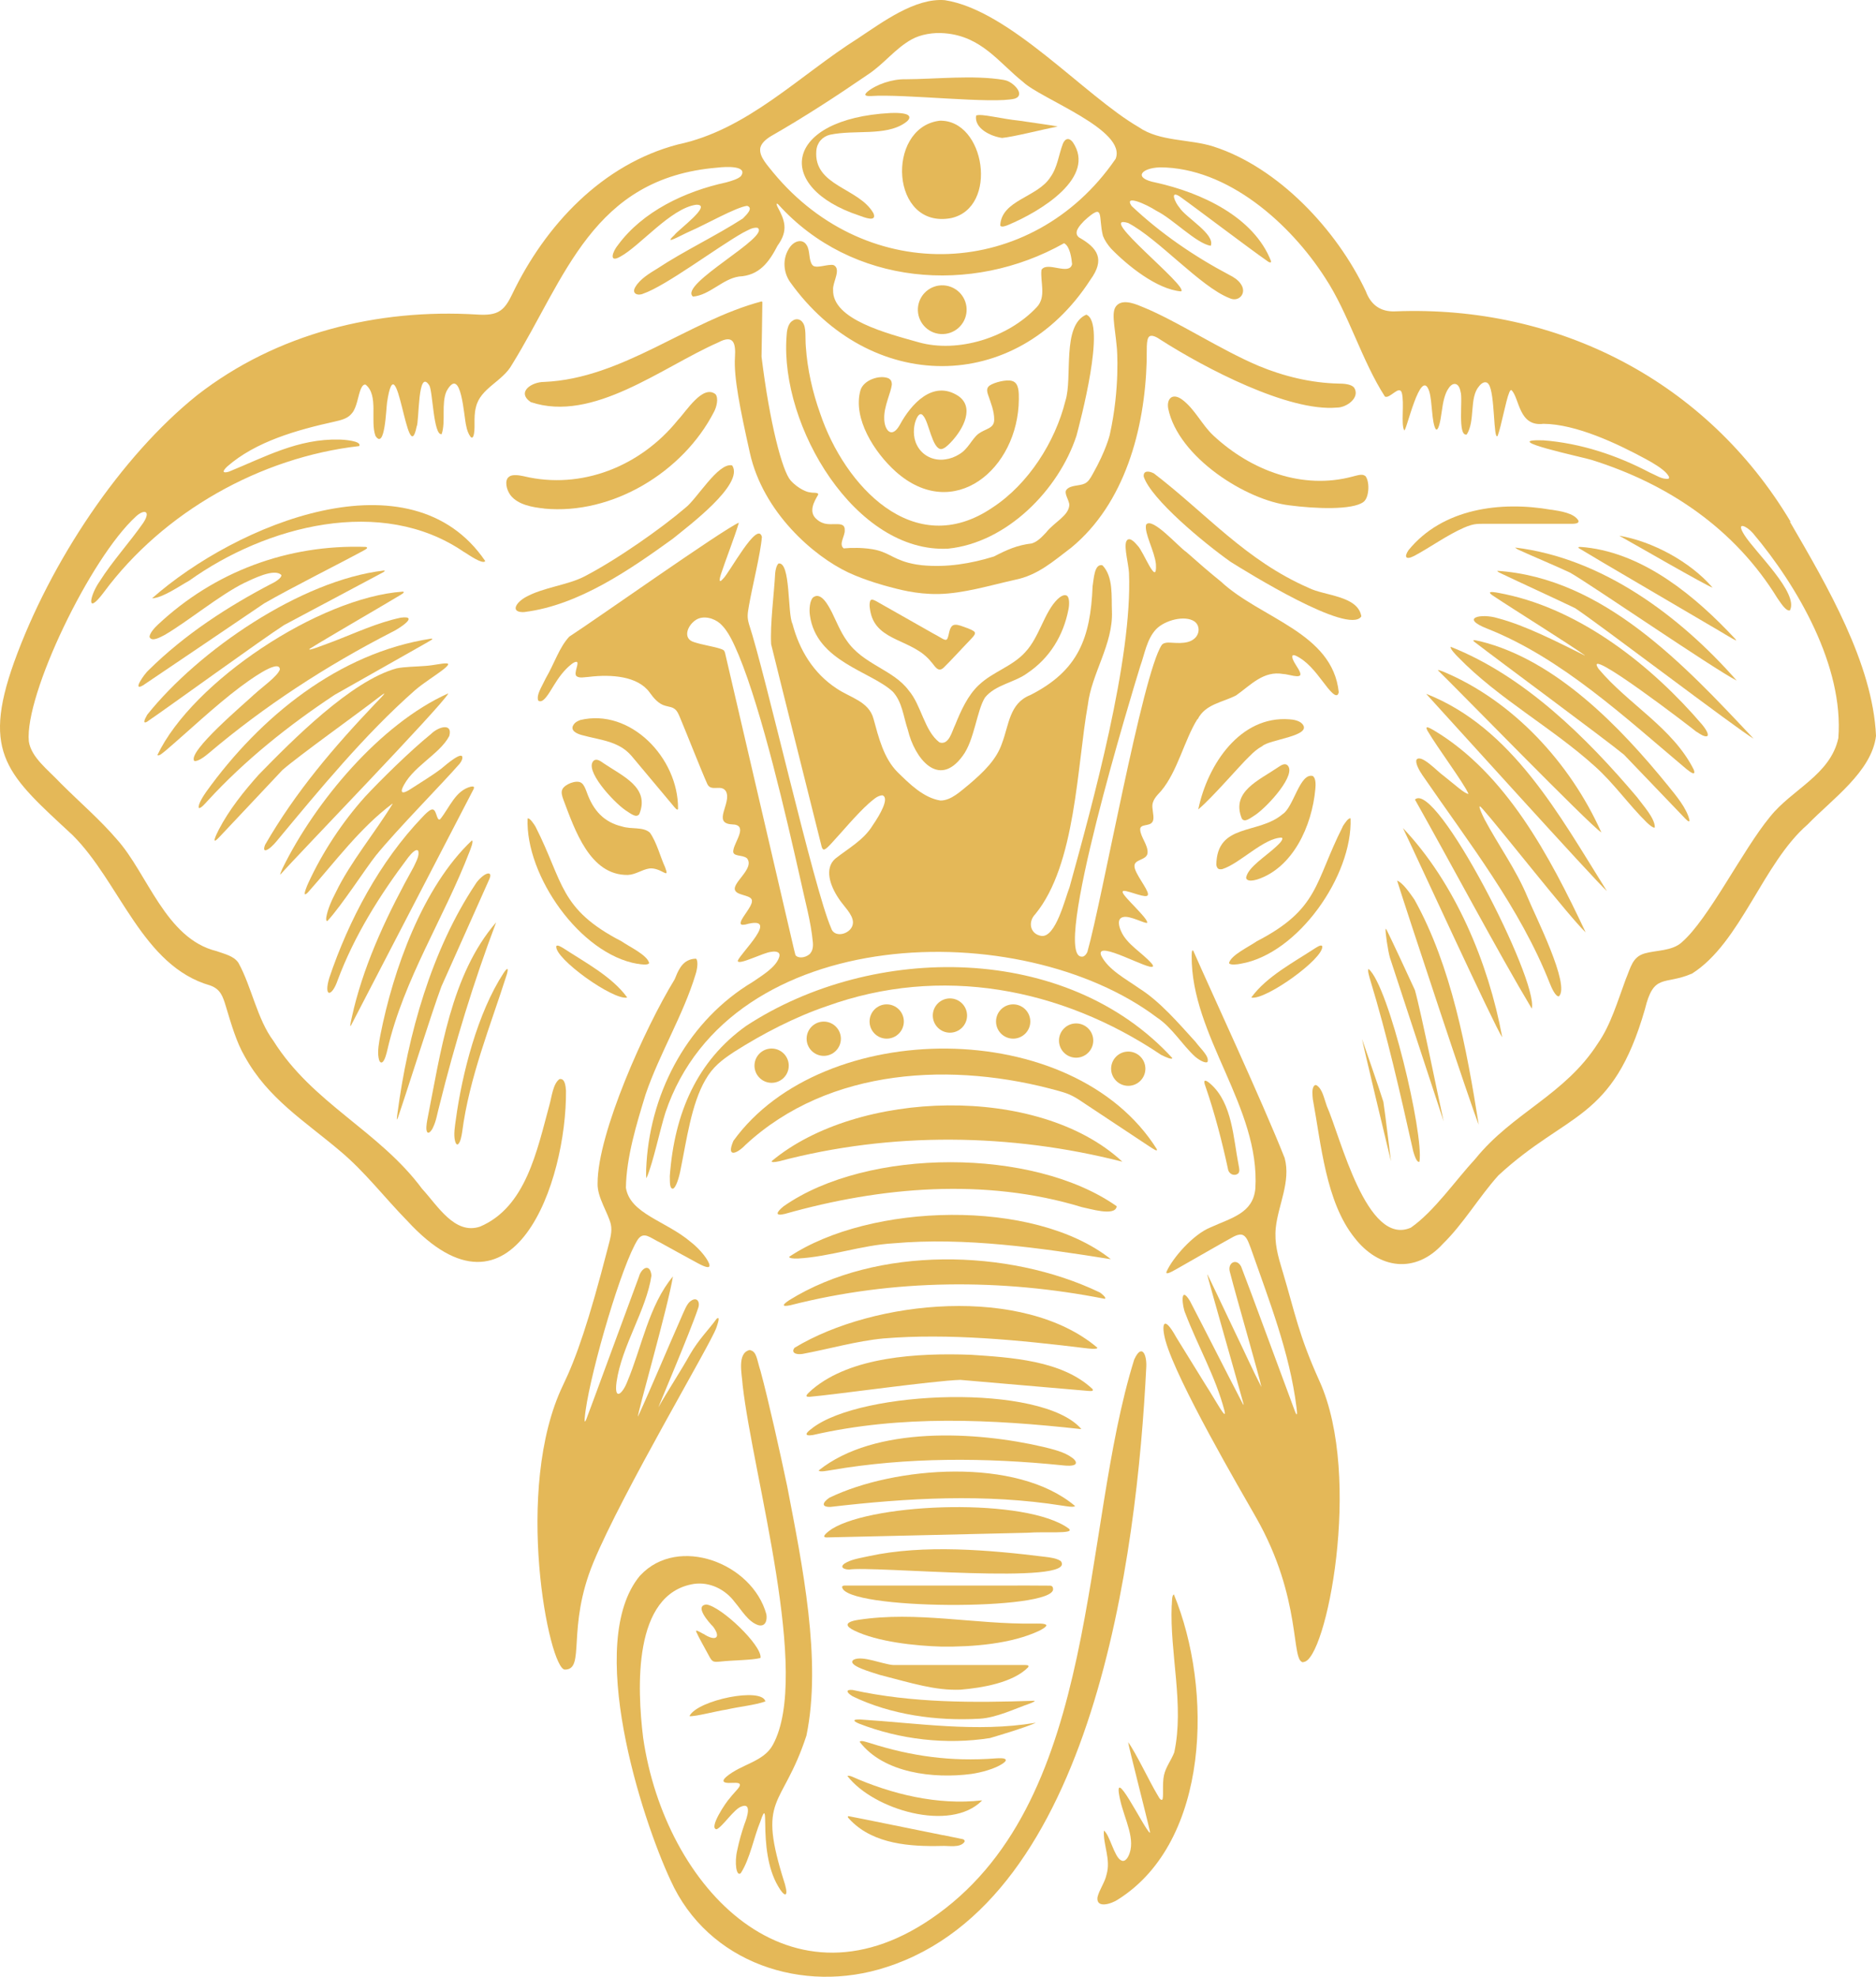 <?xml version="1.0" encoding="UTF-8"?>
<svg id="Layer_1" xmlns="http://www.w3.org/2000/svg" version="1.1" viewBox="0 0 420 442.461" fill="#E4B858">
  <!-- Generator: Adobe Illustrator 29.2.1, SVG Export Plug-In . SVG Version: 2.1.0 Build 116)  -->
  <path d="M400.757,116.834l.082-.123c-18.731-31.368-52.007-48.457-88.422-47.021-3.405.164-5.539-1.518-6.647-4.513-6.524-13.807-19.612-27.716-34.076-32.373-5.354-1.723-12.042-1.067-16.761-4.349C242.726,21.376,226.13,2.317,211.543.04c-6.606-.554-13.848,4.821-19.408,8.514-13.15,8.288-24.741,20.495-40.353,23.777-16.946,4.431-29.686,18.033-37.133,33.563-.636,1.313-1.436,2.811-2.585,3.59-1.313.964-3.159,1.046-5.19.923-22.403-1.375-44.929,4.185-62.716,18.033-17.089,13.684-32.886,37.256-41.01,59.802-7.386,20.639-1.272,25.337,13.089,38.672,10.648,10.586,15.592,29.316,30.835,33.665,2.298.842,2.811,2.401,3.529,4.781,1.108,3.672,2.339,7.96,4.165,11.057,5.211,9.499,13.499,14.525,21.418,21.254,5.539,4.637,9.909,10.402,14.997,15.592,23.737,25.808,35.697-8.781,35.533-29.132-.082-1.005-.226-2.872-1.477-2.585-1.436,1.046-1.724,4.001-2.216,5.724-2.81,10.319-5.293,22.936-15.551,27.285-5.662,1.908-9.498-4.698-12.965-8.452-9.663-13.027-24.495-19.1-33.297-33.132-3.631-4.842-4.903-12.166-7.816-17.438-1.046-1.58-3.098-1.99-4.924-2.647-11.407-2.79-15.448-17.397-22.3-25.008-3.795-4.431-8.288-8.268-12.556-12.535-2.913-3.098-6.606-5.785-7.16-9.396-.964-10.422,13.766-41.072,24.023-50.386,1.785-1.621,3.365-1.272,1.621,1.436-3.057,4.391-6.975,8.658-9.827,13.192-2.154,3.077-3.098,7.816.944,2.42,13.376-18.074,35.122-30.26,57.197-32.763.698-1.169-3.59-1.456-4.493-1.456-9.211-.226-16.638,3.918-24.66,7.18-1.477.431-1.518-.061-.41-1.128,6.401-5.621,15.633-8.206,24.064-10.073,1.436-.328,2.975-.677,3.877-1.867,1.108-1.252,1.375-3.959,1.99-5.437.328-.739.698-1.087,1.087-.964,2.954,2.38.964,8.104,2.195,11.468,2.154,3.303,2.38-6.257,2.606-7.57,2.195-14.361,4.534,15.715,6.606,5.498.616-1.087.205-13.253,2.831-9.252.78,1.169.923,11.304,2.77,10.935.964-2.811-.123-6.832,1.087-9.601,3.364-6.093,3.877,5.847,4.431,7.816.144.821.472,1.723.923,2.339.247.328.472.246.616,0,.636-1.58-.021-4.124.615-6.565.964-4.308,5.97-5.724,8.104-9.601,11.96-19.346,17.93-41.749,45.975-44.047,1.99-.246,6.811-.451,5.293,1.867-.657.698-2.236,1.128-3.324,1.436-9.293,2.01-18.73,6.524-24.249,14.033-1.169,1.395-2.154,4.124.534,2.585,4.41-2.38,11.304-10.832,16.966-11.612,3.939-.144-4.267,5.806-4.862,6.79-2.667,2.462,1.292.103,3.651-.923,3.201-1.375,10.258-5.375,12.638-5.621,1.477.492-.164,2.01-.964,2.831-6.011,3.877-13.253,7.303-19.141,11.201-1.765,1.087-3.837,2.318-4.883,4.062-1.005,1.559.513,2.113,1.723,1.559,5.15-1.785,16.413-10.299,22.362-13.663,1.128-.533,1.99-1.19,3.201-1.087,3.241,1.887-17.787,12.699-14.423,15.407,3.755-.328,6.627-3.959,10.299-4.493,4.513-.226,6.688-3.139,8.637-6.914,2.503-3.447,1.6-5.703-.062-8.781-.266-.636-.184-.8.247-.41,16.391,18.136,43.246,20.31,63.946,8.658h.021l.102.062c1.211.739,1.559,3.282,1.682,4.616-.615,2.667-5.559-.739-6.852,1.272-.328,2.667,1.17,6.052-1.087,8.391-6.401,6.811-17.602,10.278-26.383,7.837-7.037-1.99-19.448-5.088-19.182-11.796-.143-1.6,1.888-4.575.144-5.478-1.211-.369-4.103.964-4.801-.061-.861-1.108-.451-3.221-1.272-4.431-.882-1.498-2.954-1.046-4.062.964-1.354,2.277-1.108,5.19.349,7.283,17.766,24.926,50.488,25.48,67.249-.492,3.324-4.575,1.642-7.098-2.564-9.478-1.374-1.128.267-2.749,1.149-3.693,4.718-4.308,3.098-1.026,4.226,3.365.41,1.046,1.046,1.949,1.785,2.811,3.652,3.775,10.258,9.15,15.694,9.601,1.929-.923-19.366-17.582-11.837-15.305,6.667,3.447,16.207,14.299,22.649,16.802,2.092,1.046,4.041-1.087,2.564-3.159-.574-.882-1.6-1.539-2.585-2.031-7.816-4.124-15.407-9.314-21.869-15.428-1.785-2.606,3.139-.492,5.601,1.108,3.61,1.764,8.883,7.283,12.124,7.816,1.067-2.605-5.621-6.319-7.016-8.575-.923-1.046-2.257-3.959.061-2.482,4.083,2.913,15.387,11.53,19.88,14.648.431.226.615.164.574-.164-3.836-9.888-15.591-15.325-25.788-17.582-5.19-.985-3.323-3.262.903-3.405,15.182.021,29.194,12.596,36.969,24.68,5.272,7.981,8.206,18.546,13.417,26.629,1.128.533,3.2-2.667,3.775-.862.615,2.339-.226,6.996.533,8.391.369.882,3.693-14.607,5.621-8.678.698,2.318.513,6.975,1.457,8.452.533.533,1.026-1.559,1.334-3.959.266-1.99.656-4.042,1.579-5.272.944-1.395,2.277-1.231,2.626.841.575,1.457-.738,10.135,1.395,9.56,1.949-3.098.513-8.247,2.77-10.812.533-.698,1.477-1.313,2.113-.451,1.477,1.949,1.046,12.843,2.031,11.571.821-2.134,1.805-7.816,2.605-9.724.144-.267.185-.533.493-.513,1.826,1.826,1.579,8.247,7.16,7.55,7.324.062,16.535,4.431,22.936,7.899,1.559.841,3.672,2.092,4.657,3.22.451.554.718.924.39,1.17-1.395.226-2.873-.841-4.206-1.395-7.406-3.898-15.51-6.565-23.839-7.201-10.545-.308,9.56,3.918,10.853,4.39,17.294,5.416,32.086,15.51,41.564,30.917.677.923,1.867,2.975,2.811,2.769,2.072-3.856-7.714-12.986-10.156-16.843-2.113-3.303.534-2.01,1.867-.472,10.032,11.899,20.393,29.83,19.141,45.893-1.785,8.248-10.422,11.469-15.304,17.623-6.114,7.386-13.746,22.916-19.777,28.106-2.154,1.949-5.683,1.724-8.268,2.462-2.769.8-3.098,3.057-4.247,5.785-1.825,4.883-3.323,10.156-6.216,14.32-7.467,11.653-19.038,15.469-27.47,25.891-4.431,4.78-9.211,11.755-14.422,15.386-9.909,4.349-15.735-20.29-18.813-27.203-.636-1.724-.964-3.837-2.318-4.678-.185-.02-.267-.143-.574.185-.493.697-.329,1.969-.247,2.934,1.867,10.052,2.893,22.956,9.314,30.998,5.478,7.078,13.664,8.145,19.798,1.395,4.616-4.513,8.103-10.503,12.432-15.325,15.53-14.34,25.562-12.063,32.804-37.174,1.99-8.267,4.37-5.292,10.586-8.021,10.894-6.934,15.817-24.68,25.849-33.358,5.417-5.621,14.361-11.837,15.305-19.838-.739-16.208-10.976-33.646-19.243-47.863ZM249.743,35.613v-.021l-.103.144c-18.546,26.855-55.371,28.475-76.522,2.893-1.17-1.498-3.057-3.406-2.934-5.231.062-1.251,1.354-2.277,2.441-2.934,7.386-4.226,14.607-8.924,21.603-13.725,3.631-2.359,6.175-5.888,9.909-7.939,1.99-1.108,4.883-1.58,7.345-1.354,8.288.656,12.165,6.606,17.561,10.894,4.021,3.836,23.428,10.771,20.7,17.274Z"/>
  <path d="M268.063,160.983h.082c1.703-3.405,5.581-3.754,8.596-5.334,3.283-2.297,6.114-5.6,10.586-4.78.759-.061,4.062,1.17,3.796-.061-.123-1.088-2.093-3.037-1.765-4.042.082-.164.329-.164.698-.02,2.544,1.189,4.349,3.528,6.093,5.805,1.374,1.826,3.221,4.268,3.57,2.38-1.395-13.376-17.459-16.453-26.383-24.762-2.626-2.113-5.191-4.349-7.734-6.606-1.642-1.046-7.673-7.98-9.007-6.134-.492,1.826,1.929,5.991,2.195,8.863.308,5.375-2.81-2.955-4.103-4.165-.574-.677-1.928-2.236-2.544-.923-.512,1.354.493,4.944.616,7.016.82,19.244-8.227,51.925-13.315,70.388-.984,2.462-3.097,11.366-6.339,10.874-2.523-.431-3.016-3.16-1.313-4.883,9.088-11.078,9.294-33.091,11.755-46.837.842-7.057,5.663-13.54,5.396-20.884-.144-3.406.349-7.735-2.113-10.34-1.867-.492-1.949,3.2-2.216,4.657-.472,11.612-3.18,18.915-13.93,24.372-4.718,1.847-4.78,6.688-6.359,10.812-1.211,3.61-4.083,6.401-7.366,9.191-1.866,1.497-4.041,3.651-6.441,3.61-3.796-.615-6.935-3.774-9.561-6.339-3.118-3.118-4.246-7.775-5.395-11.96-1.046-3.898-5.231-4.719-8.247-6.77-5.211-3.406-8.371-8.658-9.889-14.464-1.149-2.215-.369-14.012-3.139-13.519-.451.451-.656,1.354-.738,2.154-.226,4.431-1.169,11.529-.903,15.92,1.559,6.421,9.786,39.205,11.304,45.298.308,1.046.739.841,2.195-.739,2.298-2.462,5.581-6.442,8.33-8.904.964-.8,1.887-1.764,3.056-1.846,1.662.513-.41,4.206-2.154,6.729-2.01,3.303-5.457,5.149-8.391,7.468-2.441,2.174-1.21,5.97.821,8.965,1.026,1.6,3.098,3.426,3.159,5.231.062,2.544-4.123,3.837-4.882,1.354-3.837-8.678-14.73-57.012-18.402-68.07-.431-1.518-.349-2.195,0-4.164.697-4.042,2.605-11.653,2.892-15.346-.964-3.836-7.303,8.104-8.678,9.355-1.128,1.313-.759-.164-.492-1.005,1.067-3.242,3.139-8.514,4-11.489h-.02v-.041c-3.837,1.724-31.943,21.623-37.933,25.501-2.236,2.38-3.303,5.949-5.252,9.293-1.087,2.278-2.093,3.652-1.723,4.986,1.066.923,2.482-1.703,3.467-3.283,1.066-1.764,2.359-3.549,3.959-4.8.369-.288.677-.493,1.046-.554,1.047-.144-.677,2.564.144,3.221.718.492,1.785.184,2.729.143,5.026-.615,10.975-.185,13.622,3.488.882,1.251,2.031,2.605,3.508,2.974.78.247,1.559.247,2.195.801.472.389.739,1.005,1.005,1.62,1.58,3.755,4.883,12.166,6.196,15.079.841,1.867,3.139-.041,4.185,1.662,1.354,2.605-3.18,7.139,1.334,7.385,3.774.062.615,3.837.328,5.724-.39,1.641,1.969.964,3.036,1.867,1.908,2.359-3.877,5.765-2.523,7.386.759,1.025,3.857.861,3.631,2.277,0,1.108-2.154,3.446-2.462,4.513-.061.205-.102.411,0,.575,0,.02.185.143.41.143.144,0,.431-.041.575-.061,8.227-2.298-1.313,6.606-1.682,8.124,0,1.149,5.929-1.949,7.508-2.011,1.006-.205,2.216,0,1.724,1.272-.759,2.236-3.837,4.042-5.888,5.457-14.197,8.494-22.711,24.085-23.778,40.457-.041.533-.061,1.025-.082,1.477-.041,1.128-.02,1.908.082,1.969,1.518-3.528,2.934-10.565,4.247-14.709,14.402-42.59,79.641-44.108,110.024-21.234,3.406,2.257,5.58,6.032,8.514,8.74,1.231,1.046,2.462,1.539,2.811,1.21.471-1.251-1.58-2.974-2.667-4.472-3.878-4.267-7.981-9.068-12.638-12.002-2.893-2.051-6.996-4.185-8.534-7.406-1.231-3.61,11.037,3.57,11.611,2.503.082-.102,0-.328-.266-.636-2.134-2.462-5.622-4.308-6.873-7.283-.451-.984-.964-2.79.451-3.118,1.518-.451,5.068,1.621,5.416,1.251.144-1.046-5.334-5.785-5.498-6.811-.02-.102,0-.184.062-.246.39-.451,4.431,1.395,5.334,1.067.184-.062.287-.205.267-.431,0-1.087-2.996-4.677-3.016-6.175-.144-1.682,2.81-1.313,2.933-3.057.103-1.785-1.6-3.528-1.661-5.231,0-1.272,2.031-.657,2.687-1.6.575-.657.123-2.237.062-3.221-.185-1.642.923-2.667,1.949-3.796,3.652-4.328,5.19-11.365,8.103-16.043ZM181.406,213.421l-.123.123c-1.067.923-2.667,1.005-3.2.225-.328-1.128-1.087-4.698-2.277-9.662-4.124-17.767-12.392-53.34-13.5-58.038-.184-.575-.369-.636-1.169-.903-1.539-.493-4-.841-5.806-1.457-2.503-.759-1.518-3.693.513-4.985,1.641-1.026,3.98-.369,5.355.821,1.99,1.784,3.139,4.698,4.205,7.139,5.232,12.699,10.586,35.922,13.807,50.222.964,4.575,2.339,9.293,2.77,14.012.102,1.046-.082,1.949-.616,2.503h.041ZM243.465,212.99v.02c-.205.534-.574.964-1.025,1.108h-.103c-7.283.964,11.345-59.823,12.945-65.013.985-2.708,1.457-6.073,3.57-8.288,2.01-2.052,6.401-3.119,8.493-1.765,1.354.882,1.354,2.975-.143,4.042-1.58,1.231-4.432.718-5.683.738-.554,0-1.169.164-1.436.554-4.308,6.442-13.274,56.766-16.618,68.604Z"/>
  <path d="M287.142,284.547v.021c-1.046-3.488-1.867-6.319-1.518-9.765.533-5.068,3.406-10.34,1.99-15.592-4.965-12.576-16.802-38.036-20.433-46.344-.267-.39-.39,0-.39,1.066-.144,17.951,15.386,33.871,14.258,52.11-.533,5.498-5.231,6.503-10.032,8.678-3.877,1.559-8.493,6.831-9.868,9.95-.184.656.698.287,2.503-.76,3.467-1.948,9.417-5.416,12.391-7.036.616-.329,1.272-.595,1.867-.534,1.231.205,1.621,1.847,2.113,3.037,4.042,11.55,8.74,23.449,10.238,35.655.266,1.99.061,2.011-.513.411-2.319-6.175-10.012-27.183-11.879-31.943-1.046-1.99-3.118-.841-2.523,1.211,1.395,5.457,6.667,23.613,7.057,25.746-1.99-3.856-3.898-8.144-5.97-12.411-1.354-2.873-2.728-5.765-3.836-8.063-1.436-2.954-2.277-4.862-2.318-4.718-.083.143,7.262,25.705,8.083,28.844.123.534.041.431-.226-.082-3.652-7.037-8.104-15.858-11.735-22.834-2.298-3.795-1.723,1.354-1.005,2.832,2.728,7.159,6.729,14.114,8.698,21.582.78,3.016-2.092-2.442-4.185-5.642-2.031-3.282-4.718-7.611-6.565-10.627-2.913-5.293-3.405-2.852-2.4.78,2.544,9.108,16.884,33.604,20.167,39.369,10.606,18.525,7.754,32.66,10.709,32.578v-.061c5.026-.144,13.335-41.318,3.59-62.86-4.678-10.339-5.457-15.201-8.268-24.598Z"/>
  <path d="M160.808,295.031h-.02s-.185,0-.328.123c-1.785,2.462-4.001,4.595-5.991,8.021-2.01,3.632-5.19,8.473-7.037,11.776-.287.493,7.14-16.925,8.843-22.074.553-1.395-.185-2.667-1.56-1.724-.923.575-1.436,2.031-2.42,4.268-2.873,6.482-6.524,15.263-9.479,21.684-.184-.554,6.729-24.495,7.837-31.388-5.395,6.442-6.995,15.899-10.196,23.49-1.046,2.769-3.016,4.513-2.421.102,1.19-8.185,6.668-16.043,7.817-23.818-.329-2.893-2.298-1.641-2.811.287-2.421,6.483-10.237,27.84-11.796,31.943-.657,1.579-.226-1.395-.144-1.99,1.313-9.417,8.145-32.845,11.714-38.323,1.354-1.867,2.749-.328,4.945.698,2.523,1.395,6.134,3.385,8.493,4.657,1.723.923,2.646,1.148,2.585.451-.062-.964-1.99-3.529-4.206-5.232-5.559-4.718-13.581-6.277-14.504-12.124.102-6.873,2.4-14.361,4.431-20.967,3.139-9.17,8.412-17.684,11.181-26.855.328-1.005.636-2.892.103-3.446-.39,0-.944.041-1.518.267-2.257.841-2.934,3.774-3.344,4.451-6.524,10.648-17.233,34.384-17.192,45.586-.123,3.097,2.42,6.688,2.974,9.211.308,1.518-.102,2.995-.677,5.19-4.267,16.536-7.077,24.619-10.011,30.691-11.243,23.285-3.139,63.721.39,63.721,4.698,0,.287-9.293,6.4-24.023,6.483-15.654,26.158-48.683,27.491-52.438.185-.533.739-2.072.451-2.215Z"/>
  <path d="M253.969,304.222l-.021.02c-12.042,38.446-7.55,97.694-43.923,124.139-32.866,23.982-61.177-5.806-66.039-39.431-1.334-10.935-2.38-32.25,11.386-34.425,3.569-.492,7.016,1.231,9.129,4.083,1.539,1.785,2.975,4.39,5.252,5.149,1.559.411,2.051-.964,1.826-2.421-3.16-11.509-19.757-17.745-28.188-8.76l-.144.144c-12.33,14.894.39,54.263,6.873,68.132,8.37,18.587,29.665,25.562,48.334,19.448,46.406-14.894,56.089-92.155,58.182-134.458.102-2.708-1.026-5.149-2.667-1.62Z"/>
  <path d="M176.277,332.882v-.021c-1.62-7.714-4.246-19.489-6.011-25.993-.841-2.544-.82-4.349-2.318-4.657v-.041h-.103c-2.933.677-1.702,5.519-1.579,7.899,2.318,20.31,15.345,64.828,6.77,80.461-2.052,3.836-7.016,4.288-10.422,7.16-.492.41-1.067,1.108-.164,1.313.841.205,2.072-.103,2.954.143.882.493-.8,1.724-1.99,3.303-.841.842-4.862,6.832-2.975,6.996,1.354-.574,3.878-4.534,5.54-5.088,2.461-1.005,1.21,2.626.697,3.919-.656,1.908-1.21,3.877-1.621,5.847-.677,2.851-.184,6.052.8,5.129,2.052-3.16,2.934-8.104,4.37-11.53,1.129-3.447,1.047-1.354,1.088.369.041,4.637.492,10.012,2.872,14.074,1.354,2.38,2.421,2.708,1.559-.39-6.442-20.146-.677-16.556,4.8-33.297,3.488-16.802-.943-38.281-4.267-55.596Z"/>
  <path d="M180.421,77.711v.021c-.205-2.113.164-4.452-.738-5.58-.513-.78-1.559-.923-2.277-.328l-.144.082c-.882.698-1.128,2.195-1.169,3.426-1.478,20.085,15.448,48.54,36.168,47.473,13.151-1.334,24.762-13.15,28.742-25.275.739-2.811,6.791-25.316,2.195-27.101-5.559,2.421-2.995,14.115-4.677,19.305-2.277,9.17-8.288,18.628-16.33,23.88-17.726,12.022-33.174-5.108-38.528-20.946-1.785-4.944-2.913-10.114-3.242-14.956Z"/>
  <path d="M199.049,84.768l-.143-.103h-.021c-1.949-.8-5.58.369-6.257,2.728-1.744,6.278,3.139,13.889,7.898,18.157,12.946,11.55,27.45-.534,27.573-16.187,0-1.477.062-3.631-1.477-4.082-1.292-.41-4.021.308-5.047,1.005-.656.472-.677,1.067-.41,1.949.595,1.764,1.457,3.795,1.416,5.724,0,1.99-1.97,1.97-3.529,3.139-1.498,1.169-2.277,3.406-4.288,4.575-.944.595-2.01,1.006-3.118,1.149-2.585.41-5.191-.8-6.38-3.221-.944-1.826-.76-4.164-.226-5.539.492-1.292,1.108-1.785,1.682-.964,1.252,1.436,1.99,7.344,3.96,7.426.738-.041,1.518-.841,2.113-1.436,3.098-3.221,5.375-8.062,1.682-10.504-5.642-3.611-10.524,1.908-12.986,6.442-1.908,3.467-3.57,1.087-3.529-1.436-.082-2.585,1.518-5.785,1.703-7.488.02-.595-.144-1.046-.616-1.333Z"/>
  <path d="M258.995,257.303v-.082c-18.771-29.85-74.778-29.563-94.801-1.867-1.703,3.96.861,2.852,2.708.903,18.771-17.397,46.652-18.669,70.224-12.043,2.564.698,3.488,1.272,6.175,3.098,3.754,2.503,10.094,6.688,13.499,8.945,1.518,1.005,2.339,1.559,2.195,1.046Z"/>
  <path d="M262.34,359.305h-.021c-.451,10.771,2.852,22.342.575,32.928-.677,1.784-1.888,3.241-2.298,5.108-.451,1.99,0,5.149-.41,5.498-.493.185-.862-.862-1.17-1.292-1.641-2.729-4.78-9.355-6.442-11.592.062.883,4.227,17.008,4.842,19.859.062.287.062.411,0,.411-1.313-.944-8.658-16.249-6.627-7.324.965,4.349,3.652,8.944,1.826,12.576-.348.697-.943,1.374-1.702.882-1.478-.841-2.462-5.642-3.755-6.606l-.02.041c-.185,3.139,1.6,6.38.595,9.786-.37,1.784-1.642,3.405-2.031,5.108-.308,2.605,3.241,1.416,4.636.451,20.598-13.006,21.193-47.103,12.474-68.254-.493.184-.411,1.661-.472,2.42Z"/>
  <path d="M251.241,259.99c-18.71-17.356-59.29-16.125-78.492-.082,0,.288.615.246,1.682.021,25.152-6.647,51.863-6.278,76.789.082l.021-.021Z"/>
  <path d="M262.442,236.89l.02-.061c-23.593-25.768-66.942-25.829-95.417-7.201-10.996,7.857-16.043,19.448-17.089,33.583.02,1.539-.041,2.852.697,2.852.636-.123,1.395-2.441,1.744-4.431,1.293-6.278,2.38-14.566,5.56-19.982,1.641-2.852,3.549-4.329,6.442-6.237,6.421-4.082,13.56-7.775,20.741-10.217,25.439-9.17,52.355-4.164,74.778,10.894,1.313.677,2.359,1.046,2.524.8Z"/>
  <path d="M189.551,143.36l-.021-.02c-1.354-1.908-2.256-4.185-3.262-6.237-.779-1.477-2.379-4.698-4.185-3.426-.8.677-.964,2.77-.759,4.062,1.436,10.361,13.725,12.535,18.567,17.09,2.113,2.318,2.338,5.498,3.364,8.555,1.477,6.257,6.852,13.252,12.268,5.805,2.626-3.487,3.139-10.073,4.986-13.047,2.338-2.914,6.647-3.344,9.56-5.519,4.944-3.344,8.001-8.37,9.129-14.176.226-1.005.308-2.954-.492-3.18-.616-.226-1.416.349-1.949.862-2.975,2.892-4.042,8.452-7.201,11.816-2.852,3.201-7.263,4.411-10.319,7.304l-.185.164c-2.4,2.298-3.898,5.601-5.19,8.801-.739,1.436-1.375,4.657-3.529,3.96-3.406-2.585-4.062-8.35-6.893-11.633-3.447-4.677-10.258-5.805-13.889-11.181Z"/>
  <path d="M249.989,270.105v-.124c-18.587-13.109-55.761-13.15-74.553.021-1.6,1.292-2.072,2.277.288,1.703,21.52-6.093,44.846-8.104,66.469-1.518,1.724.328,7.386,2.113,7.796-.082Z"/>
  <path d="M177.878,301.678c-.8,1.046.205,1.6,1.764,1.374,5.991-1.108,12.084-2.892,18.156-3.467,14.607-1.21,30.445.369,45.196,2.175.723.08,2.464.315,2.687-.043v-.06c-16.494-13.971-49.873-10.832-67.803.021Z"/>
  <path d="M245.702,301.698c-.003.008-.017.011-.021.019v.002l.021-.021Z"/>
  <path d="M248.635,281.798c-17.254-13.622-53.874-12.535-71.948-.492h-.02c.02.308.8.431,1.949.39,7.18-.39,14.237-2.996,21.438-3.406,16.023-1.415,32.866,1.046,48.581,3.549v-.041Z"/>
  <path d="M121.829,113.818l.021.021c15.202,1.456,31.039-8.145,37.974-21.603.615-1.128,1.087-3.077.369-4-2.852-2.257-6.585,3.877-8.452,5.806-8.371,10.381-21.624,15.633-34.466,12.556-1.026-.226-2.524-.452-3.242.061l-.123.103c-.964.718-.595,2.81.411,4.123,1.682,2.114,4.903,2.667,7.508,2.934Z"/>
  <path d="M244.634,310.971v.021l-.041-.082c-6.811-6.442-18.381-7.078-27.285-7.673-11.94-.431-26.773.431-35.43,7.734-.944.882-2.072,1.723-.677,1.682,6.134-.533,27.716-3.61,33.789-3.795,7.529.636,23.633,2.031,28.783,2.482.369,0,1.087.123.861-.369Z"/>
  <path d="M305.607,106.515l-.124-.082c-.636-.411-1.928.061-2.79.266-11.016,2.914-22.485-1.272-30.998-9.17-2.585-2.38-4.165-5.929-6.976-8.042-2.236-1.682-3.569-.226-3.18,1.949,2.216,10.894,17.521,20.597,27.224,21.685,5.437.718,14.033,1.128,16.536-.8,1.354-1.129,1.333-4.821.328-5.827l-.02.021Z"/>
  <path d="M33.305,149.966c-.964.821-3.836,4.945-1.272,3.427,4.349-2.914,23.942-16.187,27.121-18.341,5.847-3.385,17.479-9.212,22.28-11.838.308-.184,1.128-.574.574-.759l-.103-.041c-17.5-.595-33.912,5.539-46.57,17.418-.739.677-1.908,1.99-1.846,2.769.492,1.149,2.462-.02,3.324-.451,5.149-2.975,12.309-8.924,17.869-11.673,1.826-.841,6.77-3.385,8.309-1.764.103.615-1.251,1.456-1.949,1.825v-.02c-10.053,5.231-19.654,11.468-27.737,19.448Z"/>
  <path d="M247.404,290.661c.267-.246-.738-1.087-1.231-1.416v.021c-20.474-9.827-49.872-10.422-69.465,1.744-1.518,1.005-1.825,1.559.206,1.149,23.161-5.929,47.288-6.011,70.449-1.437l.041-.061Z"/>
  <path d="M239.383,342.257l-.062-.082c-9.396-6.996-43.369-5.888-53.032.021-.595.41-2.667,1.846-1.313,1.928,5.149-.102,34.22-.8,45.072-1.046,3.796-.308,10.422.308,9.335-.821Z"/>
  <path d="M240.675,337.108l.021-.041-.021.02c-13.006-11.016-40.374-8.924-55.001-1.846-1.519,1.046-1.888,2.093.225,2.052,17.274-2.011,34.692-3.016,51.925-.288.779.103,2.503.452,2.851.103Z"/>
  <path d="M331.866,181.006h.02c3.98,4.473,19.387,24.147,23.059,27.635l-.02-.103c-7.94-16.802-17.705-35.41-33.953-45.093-1.108-.615-2.031-1.128-1.395.103,2.359,4,8.021,11.529,9.191,14.135-.739.102-3.201-2.175-5.58-4.042-1.375-.943-5.006-4.944-6.052-3.61-.349.8.697,2.564,1.312,3.467,10.32,15.037,21.89,29.706,28.558,46.693.369.923,1.231,2.872,1.99,2.831,2.667-2.421-5.375-18.177-7.037-22.28-2.544-6.134-6.421-11.406-9.601-17.356-.41-.8-1.99-4.144-.492-2.38Z"/>
  <path d="M242.049,319.813c-8.842-10.196-49.155-8.678-60.212-.143v.02c-1.436,1.005-1.97,1.826.123,1.518,19.859-4.554,40.087-3.528,60.049-1.333l.04-.062Z"/>
  <path d="M56.98,155.383l-.041.02c-2.195,2.093-14.997,12.822-13.458,14.915.78.225,2.4-1.005,3.221-1.703,12.514-10.606,26.383-19.613,40.969-27.101,1.313-.574,6.483-3.836,2.052-3.262-5.293,1.129-10.196,3.447-15.181,5.355-2.441.902-5.909,2.277-5.19,1.6,4.165-2.606,15.899-9.376,20.146-11.94.287-.185,1.272-.698.739-.841h-.082c-18.669,1.313-47.042,20.084-54.92,36.579.39.328,1.231-.534,1.764-.923,4.862-4.124,11.017-9.991,16.782-14.32,1.395-1.026,8.76-6.565,8.883-3.919-.533,1.56-4.083,4.021-5.683,5.54Z"/>
  <path d="M359.685,199.388l.02-.021-.041-.061c-10.565-16.864-21.151-36.477-40.374-44.006,4.288,4.698,37.769,41.729,40.395,44.088Z"/>
  <polygon points="359.726 199.388 359.705 199.367 359.726 199.409 359.726 199.388"/>
  <path d="M240.839,327.568c.144-.328-.144-.8-.8-1.292v.02c-1.723-1.313-4.267-1.887-6.401-2.421-15.058-3.528-37.81-4.78-50.345,5.252.164.452,2.011.041,2.749-.061,16.946-2.934,34.671-2.831,51.761-1.088.882.103,2.585.247,2.995-.307l.041-.103Z"/>
  <path d="M103.919,123.584h.041c1.026.656,4.021,2.728,4.637,2.051l.02-.082c-16.658-24.454-55.679-8.288-74.573,8.37,2.298-.061,6.073-2.708,8.329-3.959,17.13-12.248,43.062-19.12,61.546-6.38Z"/>
  <path d="M117.459,137.001l.021-.021c12.083-1.518,23.511-9.437,33.173-16.412,3.59-2.934,15.941-12.145,13.294-16.351l-.102-.061c-3.139-.575-7.817,7.549-10.443,9.539-5.19,4.452-15.222,11.55-22.669,15.387-3.652,1.867-9.13,2.421-12.945,4.513-2.442,1.334-3.611,3.59-.329,3.406Z"/>
  <path d="M293.031,131.605c-14.176-6.175-22.916-16.617-34.692-25.644-1.292-.657-2.42-.575-2.277.738,1.682,5.047,13.397,14.772,19.449,19.059,3.385,2.113,26.424,16.474,29.255,12.227v-.102c-.841-4.555-8.206-4.514-11.735-6.278Z"/>
  <path d="M130.22,175.282l-.144-.102c-1.087-.657-3.631.369-4.164,1.477-.349.677-.062,1.518.184,2.236,2.626,6.955,5.991,17.048,14.443,16.946,1.744-.062,3.139-1.17,4.78-1.436,1.026-.164,2.216.307,3.016.738,1.005.534,1.128.493.575-1.005-1.088-2.359-1.867-5.58-3.406-7.755-1.559-1.395-4.083-.697-6.257-1.395-3.919-.923-6.401-3.446-7.899-7.714-.328-.861-.615-1.6-1.128-1.99Z"/>
  <path d="M46.456,179.283c8.37-9.129,18.197-16.966,28.496-23.777,5.642-3.18,14.833-8.412,19.797-11.202,1.539-.882,2.462-1.354,1.846-1.354h-.082c-20.68,3.16-38.302,17.5-50.345,34.281-.616.883-1.908,2.852-1.662,3.611.41.226,1.477-1.046,1.949-1.559Z"/>
  <path d="M234.234,363.716v.021l-.041-.062c-.39-.349-1.99-.267-2.79-.267-13.11.185-26.26-2.831-39.226-.841-.779.123-2.421.411-2.421,1.108,0,.39.575.841,1.457,1.272,5.231,2.565,13.766,3.447,19.49,3.611,7.077.102,15.817-.616,22.013-3.57.513-.246,1.764-.964,1.518-1.272Z"/>
  <path d="M33.019,161.496v-.02c4.821-3.283,26.055-18.69,30.609-21.583,5.683-3.036,17.438-9.293,21.726-11.57.205-.123,1.169-.575.616-.616h-.082c-18.546,2.195-41.4,17.849-52.93,32.271-.698,1.21-1.046,2.154.061,1.518Z"/>
  <path d="M379.872,163.855v-.041c.657.452,1.826,1.252,2.38.923.41-.492-.677-1.949-1.211-2.585-11.221-13.109-26.916-25.521-44.067-29.152-1.148-.205-5.149-1.21-2.544.451,4.391,2.934,16.762,10.627,20.434,13.274h-.062c-6.134-3.036-13.253-6.729-19.53-8.37-3.591-1.108-8.596-.103-2.298,2.359,16.679,6.606,30.896,19.92,44.621,31.45.82.636,2.154,1.682,1.6.103-4.677-9.355-14.689-14.648-21.295-22.547-4.082-5.97,21.254,13.499,21.972,14.135Z"/>
  <path d="M378.251,183.694v-.082c-.595-2.688-3.016-5.519-4.78-7.714-10.709-13.191-25.132-28.168-42.057-32.353-1.251-.267-2.072-.472-1.21.205,5.17,4.001,28.947,21.541,33.378,25.173,3.591,3.713,10.791,11.283,13.746,14.34.266.226.82.882.923.431Z"/>
  <path d="M392.591,165.312h-.02c-15.387-16.392-33.563-35.964-57.341-37.543,0,.246.636.451.985.656,3.898,1.867,12.207,5.663,16.412,7.694,5.334,3.508,36.395,27.162,40.026,29.255l-.062-.062Z"/>
  <path d="M316.767,178.975h.02c7.591,13.458,18.649,34.261,26.157,46.796v-.041c1.477-6.401-21.5-51.268-26.177-46.755Z"/>
  <path d="M237.495,349.417v.02l-.144-.102c-.82-.534-2.236-.739-3.323-.862-12.556-1.559-27.204-2.831-39.472-.164-1.641.369-3.447.616-4.944,1.354-1.621.8-1.252,1.559.451,1.662,4.821-.944,51.576,3.652,47.432-1.908Z"/>
  <path d="M100.37,155.218l-.102.021c-15.12,6.791-29.706,24.188-37.03,39.143-.41.903-.575,1.375-.451,1.354,3.98-4.513,36.005-37.584,37.584-40.518Z"/>
  <path d="M285.727,189.479c-2.318,2.195-6.401,4.657-6.75,6.996.185.943,1.683.615,2.524.369,7.898-2.605,12.227-11.837,12.986-20.31.082-.882.103-2.195-.451-2.729l-.103-.102c-2.934-.841-4.308,6.995-6.791,8.534-5.395,4.616-14.689,1.929-14.832,11.325.143.902.554,1.128,1.374.964h-.02c3.939-1.231,9.293-7.016,13.294-7.037.39.226-.103.985-1.231,1.99Z"/>
  <path d="M358.474,186.299h.021l-.041-.102c-6.914-15.387-19.654-29.296-35.286-35.841-.842-.328-1.272-.472-1.252-.328,4.267,4.124,33.871,34.527,36.558,36.271Z"/>
  <path d="M59.34,189.11c-.287.738-.287,1.19.061,1.21.677,0,1.929-1.292,2.523-2.031,9.622-11.57,19.756-23.9,30.937-33.748,2.031-1.764,4.452-3.179,6.524-4.8.697-.575,1.067-.985.923-1.17h-.041c-.369-.348-2.975.37-5.19.493-2.01.164-4.431.164-6.278.533-10.196,2.79-23.367,16.105-30.855,23.778-3.303,3.692-6.647,7.857-8.965,12.329-.472.944-1.908,3.816.103,1.683,3.324-3.488,10.422-11.099,14.156-15.038,3.693-3.221,16.248-12.166,21.726-16.392.349-.267.841-.636,1.087-.739,0,.247-1.477,1.642-1.97,2.196-9.376,9.867-17.869,19.776-24.741,31.696Z"/>
  <path d="M370.415,185.232h.061c.103-2.031-2.708-5.047-4-6.831-11.345-13.397-25.214-27.101-41.688-33.625-.225.39,1.129,1.785,1.683,2.339,9.026,9.293,20.966,15.714,30.568,24.392,4.267,3.796,7.59,8.617,11.652,12.597.8.759,1.457,1.231,1.724,1.128Z"/>
  <path d="M78.645,229.402c2.893-5.58,24.249-46.755,27.347-52.704.205-.39.246-.739-.411-.636h-.102c-3.529.841-4.821,4.719-6.934,7.303-.882.616-.739-2.749-2.052-2.113-.574.226-1.395,1.067-1.928,1.642-9.54,9.95-16.494,23.079-20.844,35.984-1.313,4.41.575,4.349,1.887.492,3.693-9.888,9.437-19.059,15.797-27.47.513-.616,1.58-1.99,2.195-1.518.41,1.067-.492,2.564-.985,3.651-5.601,10.094-10.668,20.618-13.438,31.861l.021-.041c-.226.964-.574,2.38-.698,3.139-.144.779-.102.861.144.41Z"/>
  <path d="M73.044,205.358c-.061.574,0,.862.287.759,3.18-3.447,8.719-12.022,10.853-14.668,4.718-5.806,14.935-16.146,18.73-20.516.308-.41.493-.738.595-1.169.267-1.99-3.651,1.395-4.677,2.256-2.154,1.642-4.596,3.078-6.75,4.493-.615.411-2.544,1.642-2.051.041,1.949-4.8,8.37-7.631,10.545-11.796.841-2.975-2.36-2.175-4.103-.451-4.76,3.857-11.366,10.401-14.73,14.012-5.047,5.621-9.54,12.391-12.74,19.366-.287.616-.964,2.277-.739,2.462.082.103.328-.061.698-.431,6.052-6.79,11.612-14.402,18.895-19.838v.041h.041c-3.877,6.38-9.499,13.109-12.72,19.818-.903,1.723-1.826,3.754-2.134,5.621Z"/>
  <path d="M235.772,355.654l-.02-.021v-.102c-.041-.369-.246-.575-.595-.616-5.375-.061-14.956,0-21.993-.02h-24.064c-.226,0-.534.061-.575.308.472,5.21,47.555,5.375,47.247.451Z"/>
  <path d="M336.298,232.151v-.103c-3.057-16.535-10.566-34.465-22.198-46.693,2.585,5.355,20.392,44.129,22.198,46.796Z"/>
  <path d="M85.496,237.793l.082-.021c.574-.369.964-1.969,1.169-2.872,3.631-15.715,12.637-29.337,18.381-44.293.226-.615.924-2.277.534-2.503-11.058,10.422-17.643,29.05-20.495,43.534-.287,1.559-.697,3.57-.41,5.129.123.759.41,1.169.739,1.026Z"/>
  <path d="M331.045,251.702v-.041c-2.687-16.905-6.093-35.409-14.381-50.304-1.026-1.477-2.626-3.795-3.877-4.246,1.887,6.072,16.761,51.104,18.258,54.591Z"/>
  <path d="M339.21,122.558s.226.246.78.513c2.851,1.313,8.637,3.733,11.529,5.108,4.206,2.359,32.21,21.582,37.277,24.147l-.062-.082c-12.678-14.423-30.055-27.347-49.524-29.686Z"/>
  <path d="M196.977,374.897c7.201,1.846,12.392,3.529,18.074,3.303,4.698-.39,11.756-1.539,15.141-5.026l.041-.082c.164-.452-.411-.37-.8-.411h-29.44c-2.38-.143-6.914-2.195-8.863-1.189-1.867,1.251,4.473,2.933,5.847,3.405Z"/>
  <path d="M89.127,250.041c1.949-5.663,7.529-23.429,9.704-29.255,2.811-6.319,8.699-19.428,10.73-24.024.184-.451.431-1.149-.144-1.251h-.082c-.8-.021-2.298,1.395-2.872,2.359-9.827,14.75-15.161,33.707-17.479,51.329-.144,1.149-.287,1.97.144.842Z"/>
  <path d="M211.276,149.433c1.375-1.313,4.227-4.452,5.909-6.175.944-1.006,1.415-1.518.861-1.949-.8-.554-1.866-.841-2.974-1.252-.882-.287-1.559-.328-1.97.103-.636.697-.615,1.949-.984,2.749l-.062.103c-.369.615-1.272-.267-2.975-1.129-3.405-1.928-7.365-4.164-10.893-6.175-1.888-1.005-3.078-2.031-3.385-1.149-.247.8-.062,1.744.123,2.626,1.477,6.524,9.56,5.847,13.581,11.017l-.021-.041c.8.882,1.518,2.482,2.79,1.272Z"/>
  <path d="M302.365,183.201c-.431-.287-1.415,1.211-1.785,1.826l.021.021c-6.339,12.514-5.211,18.381-19.244,25.644-1.723,1.21-5.703,3.057-6.195,4.821v.082c.328.492,1.867.267,2.585.123,12.863-2.174,25.09-19.756,24.618-32.517Z"/>
  <path d="M151.802,181.068v-.103c.062-11.324-10.668-22.505-21.91-19.797-.739.307-1.334.595-1.683,1.436-.369,1.251,1.518,1.826,2.544,2.051,2.565.698,5.437,1.047,7.796,2.298,1.128.575,2.031,1.313,2.831,2.236,1.682,1.99,6.483,7.755,9.089,10.853.759.944,1.189,1.436,1.333,1.026Z"/>
  <path d="M279.756,169.251h.021c.841-.882,1.703-1.641,2.811-2.236,1.559-1.518,11.324-2.257,8.985-4.965l-.143-.144c-.616-.595-1.826-.861-2.77-.902-10.955-.841-18.3,10.032-20.392,20.166,3.2-2.667,9.211-9.744,11.488-11.919Z"/>
  <path d="M353.367,116.506c-.985-1.682-4.103-2.113-6.052-2.421v.021c-11.325-1.99-24.352-.329-31.984,9.047-1.046,1.559-.574,2.236,1.293,1.272,3.569-1.908,7.324-4.637,11.098-6.298,2.544-1.088,2.975-.842,6.278-.883h17.13c1.519.041,2.401-.061,2.257-.656l-.02-.082Z"/>
  <path d="M190.843,379.657l.021.02c8.554,4.144,18.853,5.58,28.434,5.026,3.795-.205,8.021-2.297,11.386-3.446.739-.287,1.046-.492.923-.575h-.061c-13.582.452-27.265.534-40.682-2.42-1.683-.144-1.272.636-.021,1.395Z"/>
  <path d="M111.08,206.445c-10.155,11.715-12.453,29.276-15.428,44.273-.144.8-.39,2.338.061,2.749l.062.041c.287.143.739-.267,1.149-1.067h-.021c.78-1.518,1.005-3.324,1.477-5.006,3.467-13.93,7.631-27.593,12.699-40.99Z"/>
  <path d="M353.449,122.681c4.349,2.667,21.951,12.904,29.439,17.335,2.852,1.642,4.637,2.811,5.765,3.344.062,0,.041-.061-.082-.225l-.062-.103c-8.842-9.499-20.31-19.059-33.501-20.515-.698-.041-1.99-.267-1.559.164Z"/>
  <path d="M231.812,385.627h-.061c-13.13,2.174-26.26.061-39.267-.759-1.559-.021-1.6.307-.184.923,9.17,3.57,19.53,4.78,29.337,3.241,2.954-.882,7.693-2.297,10.196-3.385l-.021-.02Z"/>
  <path d="M157.464,365.686l-.02.02c-1.067-.595-1.723-.964-1.6-.533.615,1.416,1.949,3.693,2.749,5.211.882,1.662.984,1.682,2.769,1.518,2.749-.308,6.852-.287,8.842-.78l.062-.061c.369-2.729-8.76-11.468-12.104-11.92-2.831.247.615,4.083,1.518,4.986,1.908,2.626.349,3.282-2.216,1.559Z"/>
  <path d="M225.145,393.833l-.061-.062c-.37-.328-1.621-.225-2.319-.184-9.765.738-18.669-.452-28.024-3.447-.615-.143-2.031-.738-2.277-.267,5.375,7.037,16.597,8.289,24.926,7.201,2.298-.328,5.293-1.128,7.078-2.318.575-.39.821-.718.677-.923Z"/>
  <path d="M311.187,214.385c1.621,4.903,11.632,35.491,12.022,36.62-.903-3.939-5.067-24.578-6.442-29.399-1.58-3.467-5.293-11.407-6.339-13.499-.093-.149-.165-.219-.209-.218-.141.588.543,5.118.968,6.496Z"/>
  <path d="M310.202,207.881c.004-.002.012.008.017.008.002-.008.002-.022.004-.028l-.021.02Z"/>
  <path d="M219.831,402.983h-.041c-9.909,1.128-20.207-1.395-29.172-5.375-.513-.164-.842-.185-.883-.062,5.827,7.529,23.019,12.638,30.096,5.498v-.061Z"/>
  <path d="M306.735,219.247v-.021c3.857,12.658,6.729,25.398,9.642,38.405.205.698.739,2.585,1.354,2.421l.062-.041c.985-6.257-6.832-39.287-11.386-43.123-.328.246.164,1.723.328,2.359Z"/>
  <path d="M113.5,217.996c.41-1.478.041-1.395-.739-.226-5.826,8.883-9.314,22.526-10.709,32.845-.205,1.477-.533,3.324-.184,4.739.143.616.389.923.656.78l.082-.062h-.02c.492-.41.759-1.846.882-2.687,1.6-12.248,6.318-23.716,10.032-35.389Z"/>
  <path d="M211.153,410.758v.021c-5.108-1.006-18.771-3.837-21.192-4.268-.452.083.205.657.615,1.088,5.15,5.149,13.13,5.744,20.167,5.58,1.58-.103,4.226.533,5.211-.944v-.082c.061-.267-.164-.41-.411-.492-.738-.164-2.338-.472-4.39-.903Z"/>
  <path d="M269.889,243.188c2.072,6.011,3.693,12.269,5.026,18.444.123,1.067,1.313,1.744,2.236,1.067l.123-.124c.308-.41.164-1.087.062-1.6-1.231-6.195-1.416-13.991-6.278-18.32-1.128-1.026-1.846-1.169-1.169.533Z"/>
  <path d="M154.387,384.047v.082c1.313.123,5.97-1.149,8.289-1.477,2.667-.636,6.482-1.005,8.678-1.826-.759-3.241-15.079-.328-16.967,3.221Z"/>
  <path d="M311.412,259.929c-.287-2.113-1.251-10.401-1.703-13.315-1.128-3.61-4.411-12.945-4.78-14.053,0,.349,5.97,25.316,6.483,27.368Z"/>
  <path d="M362.516,119.911c2.914,1.6,19.244,11.058,20.885,11.612l-.061-.082c-4.945-5.703-13.335-10.258-20.824-11.53Z"/>
  <path d="M294.446,212.231c-4.78,3.138-10.853,6.318-14.258,10.975l-.021-.02v.102c3.119.657,16.31-8.78,15.859-11.509-.287-.41-1.129.185-1.58.452Z"/>
  <path d="M142.735,215.739l.02-.021c.739.144,2.257.37,2.565-.123v-.082c-.452-1.764-4.432-3.611-6.176-4.821-14.012-7.262-12.904-13.15-19.243-25.644-.369-.616-1.354-2.113-1.785-1.826-.492,12.76,11.755,30.342,24.619,32.517Z"/>
  <path d="M140.396,223.288h-.021v-.082c-3.406-4.657-9.478-7.837-14.258-10.975-.452-.247-1.313-.842-1.58-.452-.451,2.729,12.74,12.166,15.859,11.509Z"/>
  <path d="M210.312,27.017v.021l-.225.021c-11.776,1.785-10.709,24.249,2.81,21.767,10.73-2.298,7.694-22.136-2.585-21.808Z"/>
  <path d="M194.926,21.498c7.406-.533,27.47,1.826,32.291.574,2.503-.882-.492-3.836-2.257-4.124l-.225-.061c-6.77-1.128-15.038-.185-22.034-.144-2.851-.082-6.565,1.128-8.575,2.852-.944.862,0,.923.8.903Z"/>
  <path d="M237.926,32.249l.02-.041c-.923,2.421-1.19,5.231-2.769,7.426-2.893,4.575-10.976,5.108-11.243,10.832l.062.102c.328.328,1.169,0,1.641-.185,7.529-3.139,19.859-10.75,14.546-18.546-.78-1.046-1.724-.964-2.257.41Z"/>
  <path d="M182.76,33.726v.021c.144-1.826,1.375-3.2,3.078-3.59,5.539-1.169,12.33.349,16.679-2.585.554-.369,1.395-1.046.943-1.641l-.102-.103c-.575-.554-2.811-.595-4.001-.533-23.859,1.272-26.218,16.597-6.975,22.957,1.129.41,3.98,1.559,3.18-.492-3.241-5.765-13.458-6.072-12.802-14.033Z"/>
  <path d="M218.559,25.848h-.02c-.493,2.893,3.282,4.678,5.806,5.026,2.502-.226,9.129-1.908,12.452-2.564-1.395-.287-6.175-.923-8.555-1.292-4.349-.451-8.452-1.621-9.683-1.169Z"/>
  <path d="M281.111,182.36c2.79-1.928,9.355-9.129,7.078-11.119-.595-.451-1.375.041-1.949.431-4.493,3.057-10.627,5.518-8.248,11.488l.062.103v.02c.657.821,1.682-.041,3.057-.923Z"/>
  <path d="M132.948,170.236c-2.297,1.99,4.288,9.191,7.078,11.119,1.354.882,2.38,1.723,3.057.923l.062-.102c2.379-5.97-3.755-8.432-8.248-11.489v-.021c-.574-.389-1.354-.882-1.949-.43Z"/>
  <path d="M170.574,67.535l-.02-.082c-16.556,4.37-31.163,17.274-48.704,18.033-2.77-.021-6.298,2.236-3.036,4.513,13.93,4.698,29.337-7.796,41.995-13.355,3.426-1.826,3.939.144,3.734,3.324-.288,4.431,1.128,11.489,3.344,21.418,2.954,13.294,14.278,23.121,22.074,26.773,3.96,1.846,8.76,3.097,8.76,3.097,2.277.595,6.278,1.785,11.386,1.703,5.539-.102,11.448-1.908,17.131-3.18,5.108-1.026,8.534-4.123,12.596-7.201,11.981-9.868,16.453-26.506,16.884-41.748.062-2.318-.164-4.924.575-5.498.595-.513,1.826.226,2.503.698,9.991,6.401,28.66,16.146,39.471,15.202,2.154.041,5.293-2.195,3.919-4.431l-.103-.123c-.656-.698-2.236-.821-3.365-.821-6.154-.123-12.37-1.641-17.93-3.959-8.555-3.611-18.259-10.032-25.788-13.109-1.477-.616-4.164-1.826-5.724-.656-1.723,1.292-.697,4.39-.225,9.847,0,0,.759,8.801-1.6,19.346,0,0-.801,3.488-3.837,8.822-.513.902-.923,1.682-1.785,2.092-1.21.575-3.139.287-4.041,1.354-.698.78.595,2.339.615,3.447-.143,2.421-3.364,3.816-5.19,6.134-.923.985-1.949,2.092-3.221,2.462-3.283.389-5.498,1.395-8.493,2.933-5.191,1.601-10.566,2.483-16.085,1.949-.615-.061-1.682-.205-2.974-.533-3.775-1.005-4.657-2.482-8.145-3.057-1.333-.226-2.81-.287-3.323-.287-1.211-.021-2.257.02-3.078.102-1.21-.923.329-2.81.226-4.062.123-2.297-2.893-.8-4.944-1.641-.472-.164-.923-.451-1.293-.779-2.113-1.703-.41-4.288.267-5.499.103-.266-.062-.389-.533-.451-.616,0-1.17-.061-1.703-.184,0,0-2.072-.534-3.919-2.606-1.846-2.072-4.677-12.781-6.503-27.696.062-4.083.144-8.145.185-12.248l-.103-.041Z"/>
  <path d="M176.585,238.531c0-2.118-1.717-3.836-3.836-3.836s-3.837,1.718-3.837,3.836,1.718,3.837,3.837,3.837,3.836-1.718,3.836-3.837Z"/>
  <path d="M188.258,232.5c0-2.113-1.723-3.837-3.836-3.837s-3.836,1.724-3.836,3.837,1.723,3.836,3.836,3.836,3.836-1.723,3.836-3.836Z"/>
  <path d="M202.353,228.643c0-2.119-1.718-3.837-3.837-3.837s-3.836,1.718-3.836,3.837,1.717,3.836,3.836,3.836,3.837-1.717,3.837-3.836Z"/>
  <path d="M216.508,227.31c0-2.114-1.723-3.837-3.836-3.837s-3.837,1.723-3.837,3.837,1.724,3.836,3.837,3.836,3.836-1.723,3.836-3.836Z"/>
  <path d="M256.431,239.208c0-2.113-1.723-3.836-3.836-3.836s-3.837,1.723-3.837,3.836,1.723,3.837,3.837,3.837,3.836-1.724,3.836-3.837Z"/>
  <path d="M244.758,232.91c0-2.119-1.718-3.836-3.837-3.836s-3.836,1.717-3.836,3.836,1.718,3.837,3.836,3.837,3.837-1.718,3.837-3.837Z"/>
  <path d="M230.663,228.643c0-2.119-1.717-3.837-3.836-3.837s-3.836,1.718-3.836,3.837,1.717,3.836,3.836,3.836,3.836-1.717,3.836-3.836Z"/>
  <circle cx="210.949" cy="69.32" r="5.457" transform="translate(128.655 275.554) rotate(-86.437)"/>
</svg>